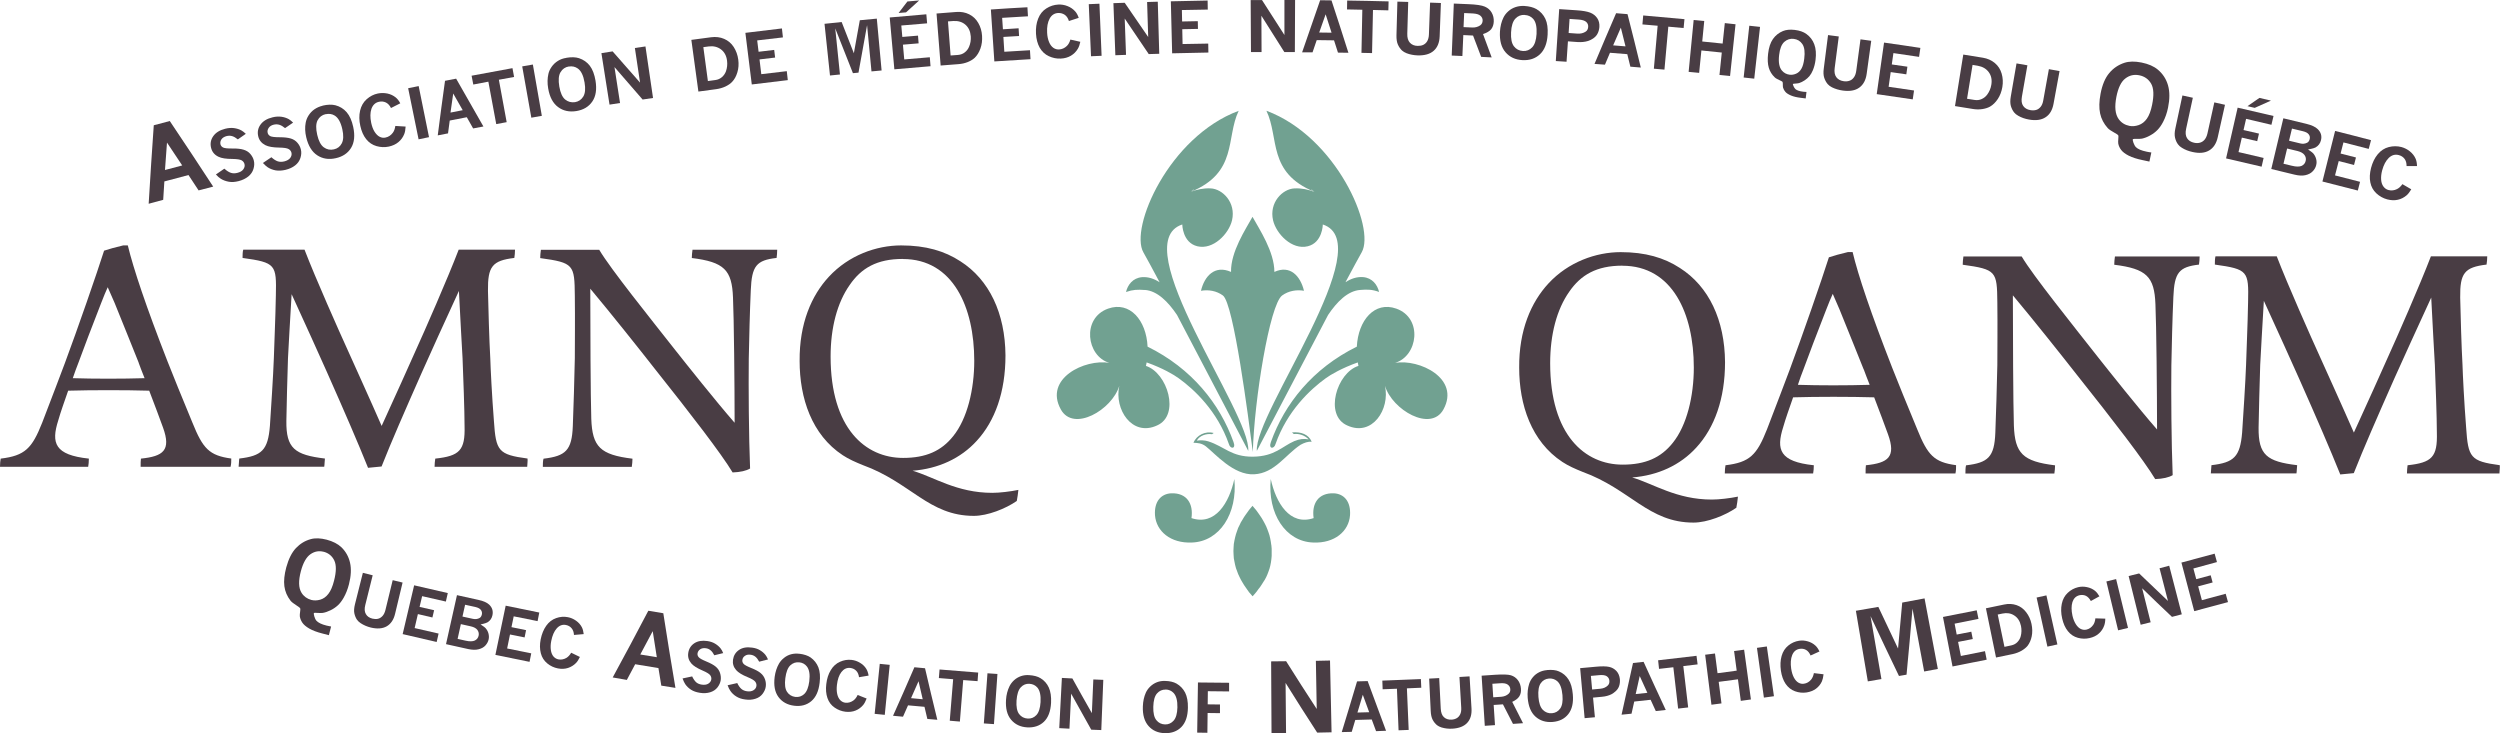 <?xml version="1.0" encoding="UTF-8"?>
<svg id="Layer_1" data-name="Layer 1" xmlns="http://www.w3.org/2000/svg" viewBox="0 0 323.53 94.88">
  <defs>
    <style>
      .cls-1 {
        fill: #71a191;
      }

      .cls-1, .cls-2 {
        stroke-width: 0px;
      }

      .cls-2 {
        fill: #493d44;
      }
    </style>
  </defs>
  <path class="cls-1" d="m148.3,47.35c.03-.15.06-.3.09-.45,2.08.74,3.53,1.6,4.13,2.04,2.05,1.47,5.02,4.26,6.51,8.52.18.68.96.68.6-.26-1.76-4.92-5.38-9.51-11.12-12.34-.16-3.42-2.3-5.92-5.11-4.92-3.45,1.23-2.8,6.15.16,7.02-3.18-.54-8.48,2.03-6.28,6.02,1.63,2.98,6.63.07,7.57-3.05-.68,3.04,1.65,6.62,4.88,5.13,3.04-1.32,1.35-6.84-1.45-7.71Zm32.24-.39c2.96-.88,3.62-5.79.16-7.02-2.81-1-4.94,1.51-5.11,4.92-5.74,2.83-9.36,7.42-11.12,12.34-.35.94.42.94.6.26,1.5-4.26,4.47-7.05,6.51-8.52.6-.44,2.06-1.3,4.13-2.04.03.15.05.3.09.45-2.8.87-4.48,6.39-1.45,7.71,3.23,1.49,5.56-2.09,4.88-5.13.94,3.12,5.94,6.03,7.57,3.05,2.19-4-3.11-6.56-6.28-6.02Zm-10.46-22.13c-.77-.3-1.6-.49-2.56-.45-1.56.07-3.3,1.84-2.77,4.13.41,1.75,2.44,3.87,4.49,3.36,1.92-.47,1.95-2.82,1.95-2.82,7.51,2.47-8.91,24.4-8.54,29.3,0,0,8.41-16.06,9.22-17.59,1.15-1.71,2.55-3.13,4.17-3.24.93-.08,1.55-.06,2.43.26-.22-.93-.88-1.82-2.07-1.92-.81-.06-1.57.2-2.28.66.98-1.83,1.74-3.24,2.1-3.87,1.81-3.16-3.29-14.95-12.33-18.32,1.69,3.53.1,7.98,6.2,10.49Zm-.04-.05c-.59-.36-.3-.34,0,0h0Zm-2.51,32.29c-1.64.71-2.55,1.99-5.37,2.03-2.82.03-3.71-1.32-5.78-1.98-.49-.16-1.03-.16-1.5-.1.35-.65,1.24-.94,1.97-.83l.22-.16c-1.06-.28-2.22.27-2.62,1.27.54.02,1.07.05,1.61.47,1.22.96,3.58,3.75,6.24,3.61,2.66-.14,4.03-2.52,6.01-3.82.49-.27.95-.43,1.44-.4-.41-.95-1.38-1.31-2.55-1.2l.23.21c.7-.08,1.41.16,1.93.69-.63-.12-1.22-.04-1.81.21Zm-12.1-19.44c.95-.17,2,0,2.83.61,1.4,1.04,3.29,15.81,3.87,20.25.18-6.72,2.18-19.05,3.79-20.25.84-.61,1.89-.78,2.83-.61-.45-1.89-1.78-3.39-3.83-2.44,0-2.61-1.94-5.52-2.83-7.13-.89,1.61-2.83,4.52-2.78,7.13-2.11-.94-3.44.55-3.89,2.44Zm-7.28-.11c1.61.11,3.02,1.53,4.17,3.24.81,1.53,9.22,17.59,9.22,17.59.38-4.89-16.05-26.82-8.54-29.3,0,0,.02,2.35,1.95,2.82,2.05.5,4.08-1.61,4.49-3.36.53-2.29-1.21-4.06-2.77-4.13-.96-.04-1.79.15-2.56.45,6.1-2.51,4.51-6.97,6.19-10.49-9.04,3.37-14.14,15.16-12.33,18.32.36.63,1.12,2.03,2.1,3.87-.71-.46-1.47-.72-2.28-.66-1.19.1-1.85.99-2.07,1.92.88-.31,1.5-.33,2.43-.26Zm6-12.74c.3-.34.59-.36,0,0h0Zm10.37,45.76l-.06-.43-.08-.43-.1-.42-.13-.39-.14-.38-.15-.37-.18-.36-.2-.37-.2-.34-.22-.33-.23-.33-.23-.32-.25-.3-.26-.31-.22.26-.23.28-.22.31-.21.29-.22.32-.2.34-.21.34-.17.36-.18.36-.14.4-.14.4-.11.42-.09.41-.08.45-.03.45-.02.47.02.47.03.46.08.42.09.44.11.42.29.78.18.38.17.34.21.36.2.33.22.32.21.3.22.31.23.26.22.26.26-.29.25-.3.23-.32.23-.29.22-.33.2-.32.2-.31.18-.34.15-.34.14-.37.13-.37.1-.38.08-.4.06-.43.04-.43v-.47s0-.46,0-.46l-.04-.46Zm8.11-6.7c-2.04-.08-2.9,1.35-2.63,3.21-3.09,1.04-4.89-2-5.55-5.06-.43,4.48,1.91,8.1,5.5,8.22,2.75.12,4.61-1.45,4.76-3.53.12-1.79-.78-2.77-2.09-2.84Zm-12.89-1.85c-.66,3.06-2.46,6.09-5.55,5.06.27-1.85-.59-3.29-2.63-3.21-1.3.07-2.21,1.05-2.09,2.84.16,2.07,2.02,3.65,4.77,3.53,3.59-.12,5.93-3.74,5.5-8.22Z"/>
  <g>
    <path class="cls-2" d="m40.63,79.33c-.08.07.09.75.32,1s.66.47,1.32.63c.19.05.38.09.58.12-.12.45-.17.67-.29,1.12-.34-.09-.51-.13-.85-.22-.7-.18-1.26-.39-1.69-.64-.43-.25-.73-.51-.9-.77s-.28-.53-.32-.81c-.04-.28.12-.89.05-1.03-.1-.21-.94-.6-1.25-.99-.44-.57-.71-1.19-.8-1.88-.09-.69,0-1.51.25-2.45.3-1.08.71-1.91,1.25-2.48.54-.57,1.18-.96,1.92-1.16.58-.16,1.27-.13,2.05.07.82.22,1.46.55,1.92.99.56.55.93,1.21,1.11,2,.18.79.13,1.72-.14,2.78-.17.66-.4,1.24-.69,1.75-.22.38-.46.71-.73.96-.27.25-.58.47-.95.65-.37.18-.71.3-1.03.35-.32.05-1.05-.05-1.12,0Zm1.26-7.92c-.61-.16-1.18-.06-1.71.31-.53.37-.95,1.1-1.24,2.19-.33,1.24-.31,2.17.08,2.8.29.47.72.78,1.27.93.36.09.74.08,1.14-.03.41-.12.76-.36,1.06-.75.3-.38.55-.95.74-1.71.3-1.16.31-2.03.03-2.62-.28-.58-.74-.96-1.38-1.13Z"/>
    <path class="cls-2" d="m46.96,74.13c.51.13.76.19,1.27.32-.38,1.54-.57,2.31-.96,3.85-.12.48-.1.87.08,1.17.17.3.45.49.85.59.25.06.49.07.71.02.22-.05.41-.17.59-.36.17-.19.3-.45.38-.78.37-1.54.56-2.32.94-3.86.51.12.77.19,1.28.31-.39,1.62-.58,2.43-.97,4.04-.18.77-.55,1.31-1.08,1.62-.54.31-1.23.36-2.07.16-.48-.12-.92-.31-1.3-.56-.2-.13-.36-.28-.48-.45-.16-.23-.27-.51-.34-.82-.07-.32-.04-.71.08-1.19.41-1.62.61-2.44,1.02-4.06Z"/>
    <path class="cls-2" d="m53.61,75.75c1.73.41,2.6.61,4.34,1-.1.44-.15.66-.25,1.1-1.23-.28-1.84-.42-3.07-.7-.13.56-.2.84-.33,1.39.75.18,1.13.26,1.88.43-.09.38-.13.57-.22.94-.75-.17-1.13-.26-1.88-.44-.17.72-.25,1.08-.42,1.81,1.24.29,1.86.43,3.1.71-.1.44-.15.66-.25,1.09-1.76-.4-2.64-.6-4.4-1.02.6-2.53.9-3.8,1.49-6.33Z"/>
    <path class="cls-2" d="m59.14,77.02c1.1.25,1.66.37,2.76.61.66.14,1.12.35,1.4.61.4.38.54.83.43,1.37-.08.4-.29.71-.63.92-.22.14-.91.28-.91.28,0,.01.5.31.63.46.19.21.32.44.39.7.07.26.08.52.03.76-.06.29-.2.55-.41.79-.21.24-.5.4-.88.5-.37.1-.82.09-1.34-.02-1.16-.25-1.74-.38-2.89-.64.57-2.54.85-3.81,1.42-6.35Zm1.05,1.24c-.13.61-.2.92-.34,1.53.55.12.82.18,1.37.3.29.06.57.03.82-.1.16-.08.27-.24.32-.47.05-.22,0-.42-.13-.59-.13-.17-.37-.3-.72-.38-.53-.12-.8-.17-1.33-.29Zm-.55,2.51c-.17.76-.25,1.15-.42,1.91.41.09.62.14,1.03.23.53.12.93.11,1.2-.02.26-.13.43-.34.49-.63.06-.27,0-.51-.16-.74-.17-.22-.45-.37-.84-.46-.52-.11-.78-.17-1.3-.29Z"/>
    <path class="cls-2" d="m65.43,78.38c1.74.36,2.61.54,4.36.89-.09.44-.13.67-.22,1.11-1.24-.25-1.86-.37-3.09-.62-.12.56-.17.84-.29,1.4.76.16,1.13.23,1.89.39-.08.38-.11.57-.19.94-.76-.15-1.14-.23-1.89-.38-.15.73-.22,1.09-.37,1.81,1.25.26,1.87.38,3.12.63-.09.44-.13.66-.22,1.1-1.77-.35-2.65-.53-4.42-.9.53-2.55.8-3.82,1.33-6.36Z"/>
    <path class="cls-2" d="m75.05,85.01c-.16.34-.33.61-.51.79-.29.3-.64.51-1.03.64-.4.13-.83.15-1.31.06-.51-.1-.97-.31-1.38-.65-.41-.34-.69-.77-.83-1.31-.14-.54-.15-1.14-.02-1.8.14-.69.38-1.28.72-1.76s.77-.81,1.28-.99c.51-.18,1.02-.22,1.52-.12.37.07.72.22,1.05.45.33.23.58.51.76.85.12.24.2.53.24.89-.5.04-.75.07-1.26.11-.02-.36-.12-.65-.31-.87-.18-.22-.43-.36-.73-.42-.45-.09-.85.06-1.19.44-.34.38-.57.92-.71,1.62-.09.44-.1.84-.05,1.19s.17.63.34.83c.18.2.39.32.63.37.36.07.71,0,1.04-.19.23-.14.44-.36.62-.67.45.22.68.33,1.13.55Z"/>
    <path class="cls-2" d="m83.91,79.04c.77.13,1.16.19,1.93.32.6,3.86.92,5.8,1.57,9.66-.73-.12-1.1-.17-1.83-.29-.15-.91-.22-1.36-.37-2.27-1.21-.2-1.81-.3-3.01-.5-.43.81-.65,1.22-1.08,2.03-.73-.13-1.1-.19-1.83-.32,1.87-3.44,2.79-5.17,4.61-8.63Zm.56,2.64c-.64,1.21-.96,1.81-1.61,3.02.85.14,1.28.21,2.14.35-.21-1.35-.32-2.02-.53-3.37Z"/>
    <path class="cls-2" d="m89.56,87.51c.17.36.35.62.54.79.19.16.43.26.72.3.35.05.63.01.85-.13.22-.14.34-.32.38-.54.03-.2-.02-.39-.15-.56-.13-.17-.46-.37-.97-.59-.7-.3-1.2-.61-1.47-.93-.34-.4-.47-.86-.39-1.36.08-.54.35-.96.79-1.25.45-.29,1.01-.38,1.69-.28.39.06.72.17,1.01.35.28.17.52.38.7.61.12.15.23.35.33.6-.46.11-.69.17-1.15.28-.15-.28-.3-.5-.48-.64-.17-.15-.38-.24-.61-.27-.29-.04-.53,0-.73.13-.2.13-.31.31-.35.53-.03.18.02.35.15.5.12.15.45.33,1,.56.54.22.95.45,1.21.67.26.22.45.49.55.81s.13.62.09.93c-.05.32-.19.64-.42.94-.24.3-.55.51-.95.63-.4.12-.84.15-1.32.07-.45-.07-.84-.2-1.15-.4-.31-.2-.56-.44-.75-.72-.12-.18-.24-.43-.35-.74.49-.1.74-.16,1.23-.26Z"/>
    <path class="cls-2" d="m95.4,88.38c.17.36.36.62.55.78.19.16.43.26.72.3.35.05.63,0,.85-.14.22-.14.34-.32.37-.55.03-.2-.03-.39-.16-.56-.13-.17-.46-.37-.98-.58-.71-.29-1.2-.59-1.48-.91-.35-.4-.48-.85-.41-1.35.08-.54.34-.96.78-1.26.44-.3,1-.4,1.69-.3.39.05.73.16,1.01.33.29.17.52.37.71.6.12.15.23.35.34.6-.46.12-.69.17-1.14.29-.15-.28-.31-.49-.49-.64-.18-.14-.38-.23-.62-.26-.29-.04-.53,0-.73.14-.2.13-.31.31-.34.54-.03.18.03.34.15.49.12.15.46.33,1,.55.55.22.95.43,1.22.66.27.22.45.49.56.8.11.31.14.62.1.93-.04.33-.18.64-.41.95-.23.3-.54.52-.94.64-.39.13-.84.16-1.32.09-.46-.06-.84-.19-1.15-.39-.31-.19-.57-.44-.76-.72-.13-.18-.25-.43-.36-.73.49-.11.74-.17,1.23-.28Z"/>
    <path class="cls-2" d="m103.45,84.6c.62.08,1.1.24,1.46.49.46.33.79.75,1,1.28.2.53.26,1.19.16,2-.13,1.09-.49,1.88-1.09,2.38-.6.5-1.34.69-2.21.58-.88-.11-1.56-.49-2.03-1.13-.47-.64-.63-1.5-.49-2.6.09-.66.28-1.23.56-1.72.16-.27.37-.52.65-.74.27-.22.58-.38.92-.47.34-.09.7-.11,1.07-.06Zm0,1.12c-.44-.06-.83.07-1.17.38-.33.31-.55.87-.65,1.67-.1.79-.03,1.38.22,1.76.25.38.61.6,1.07.66.44.05.83-.07,1.16-.38.33-.31.55-.86.65-1.64.11-.88,0-1.52-.31-1.92-.24-.31-.56-.49-.98-.54Z"/>
    <path class="cls-2" d="m112.15,90.4c-.13.35-.28.63-.44.83-.27.32-.59.56-.98.72s-.82.21-1.3.16c-.51-.06-.99-.24-1.42-.54-.44-.3-.75-.71-.93-1.24-.18-.52-.23-1.12-.15-1.79.08-.7.27-1.31.58-1.81.3-.51.7-.87,1.2-1.09.49-.22.99-.3,1.5-.24.37.04.73.16,1.08.37.34.2.62.46.82.79.14.23.24.52.3.87-.5.08-.75.12-1.24.21-.05-.36-.17-.64-.37-.84-.2-.2-.45-.32-.76-.36-.46-.05-.84.13-1.15.53s-.5.96-.58,1.67c-.05.44-.04.84.04,1.19.08.35.22.61.41.8.19.18.41.29.65.31.37.04.7-.06,1.02-.28.22-.16.41-.39.56-.72.47.19.7.28,1.17.46Z"/>
    <path class="cls-2" d="m113.85,85.91c.52.05.77.08,1.29.13-.26,2.59-.39,3.88-.64,6.47-.52-.05-.79-.08-1.31-.13.27-2.59.4-3.88.66-6.47Z"/>
    <path class="cls-2" d="m118.34,86.35c.55.05.82.08,1.37.13.62,2.67.94,4,1.59,6.67-.52-.04-.78-.07-1.29-.11-.15-.63-.22-.94-.37-1.57-.85-.08-1.28-.11-2.13-.19-.26.59-.39.88-.65,1.47-.52-.05-.77-.07-1.29-.12,1.12-2.5,1.67-3.76,2.76-6.27Zm.53,1.81c-.39.88-.58,1.32-.97,2.19.6.06.91.09,1.51.14-.22-.93-.33-1.4-.54-2.33Z"/>
    <path class="cls-2" d="m121.6,86.64c2,.17,3,.25,4.99.4-.03.45-.05.67-.08,1.11-.74-.06-1.12-.09-1.86-.14-.17,2.15-.26,3.22-.43,5.37-.52-.04-.78-.06-1.31-.11.18-2.15.26-3.22.44-5.37-.74-.06-1.11-.09-1.85-.15.04-.45.06-.67.09-1.11Z"/>
    <path class="cls-2" d="m127.79,87.13c.52.04.78.06,1.29.09-.18,2.59-.27,3.89-.45,6.49-.52-.04-.79-.06-1.31-.09.19-2.59.28-3.89.47-6.48Z"/>
    <path class="cls-2" d="m133.18,87.37c.62.04,1.11.17,1.48.4.48.29.84.7,1.07,1.21.23.51.33,1.17.29,1.98-.06,1.1-.37,1.91-.93,2.45-.56.53-1.29.77-2.16.72-.89-.05-1.58-.39-2.09-1-.51-.61-.72-1.46-.65-2.56.04-.66.2-1.25.45-1.76.14-.28.33-.54.59-.78.26-.24.56-.41.89-.53.33-.11.69-.16,1.07-.13Zm.06,1.12c-.45-.03-.83.12-1.14.46-.31.33-.49.9-.55,1.71-.05.79.06,1.38.33,1.74.28.37.65.56,1.11.59.44.03.82-.12,1.13-.45.31-.33.49-.89.54-1.68.05-.88-.09-1.51-.42-1.89-.26-.29-.59-.45-1.01-.48Z"/>
    <path class="cls-2" d="m137.41,87.73c.55.03.82.04,1.37.07,1,1.8,1.5,2.7,2.52,4.49.08-1.75.11-2.62.19-4.36.51.02.77.03,1.29.05-.11,2.6-.16,3.9-.26,6.5-.52-.02-.78-.03-1.3-.05-1.05-1.86-1.57-2.79-2.6-4.66-.09,1.81-.13,2.72-.22,4.53-.53-.03-.79-.04-1.32-.07.14-2.6.2-3.9.34-6.5Z"/>
    <path class="cls-2" d="m150.75,88.12c.62.01,1.12.13,1.5.34.49.28.86.67,1.12,1.17.25.5.38,1.16.36,1.97-.02,1.1-.3,1.92-.84,2.48-.54.55-1.26.82-2.13.8-.89-.02-1.6-.33-2.12-.92-.53-.59-.78-1.43-.74-2.54.02-.66.15-1.25.38-1.77.13-.29.32-.56.57-.8s.54-.43.87-.56c.33-.13.68-.18,1.06-.17Zm.1,1.12c-.45-.01-.82.16-1.12.5-.3.34-.46.92-.48,1.73-.02.8.11,1.37.4,1.73.29.36.67.54,1.13.55.44.01.81-.16,1.11-.5.3-.34.46-.91.48-1.7.02-.88-.15-1.51-.5-1.88-.27-.28-.61-.43-1.02-.44Z"/>
    <path class="cls-2" d="m155.01,88.32c1.62.02,2.43.03,4.05.04,0,.45,0,.67,0,1.12-1.1,0-1.65-.01-2.75-.03,0,.68-.01,1.02-.02,1.7.64,0,.96,0,1.59.02,0,.45,0,.67,0,1.12-.64,0-.96,0-1.6-.02-.01,1.02-.02,1.54-.03,2.56-.53,0-.79,0-1.32-.02.04-2.6.06-3.9.1-6.5Z"/>
    <path class="cls-2" d="m164.49,85.59c.78,0,1.17,0,1.95-.02,1.56,2.48,2.35,3.71,3.96,6.18-.04-2.49-.07-3.74-.11-6.23.73-.01,1.1-.02,1.83-.04.08,3.71.12,5.57.2,9.29-.75.02-1.12.02-1.86.04-1.66-2.56-2.48-3.85-4.09-6.43.02,2.59.04,3.89.06,6.48-.75,0-1.13.01-1.88.02-.02-3.72-.03-5.57-.05-9.29Z"/>
    <path class="cls-2" d="m175.61,88.18c.55-.02.83-.02,1.38-.04.94,2.57,1.42,3.86,2.38,6.43-.52.02-.78.03-1.29.05-.22-.6-.33-.91-.56-1.51-.85.03-1.28.04-2.13.06-.18.62-.28.92-.46,1.54-.52.01-.78.02-1.29.03.8-2.62,1.2-3.93,1.98-6.56Zm.75,1.74c-.28.92-.42,1.37-.69,2.29.61-.02.91-.03,1.52-.04-.33-.9-.5-1.35-.82-2.24Z"/>
    <path class="cls-2" d="m178.88,88.08c2-.07,3-.11,5-.2.02.45.03.67.05,1.12-.75.03-1.12.05-1.86.08.09,2.15.14,3.23.23,5.38-.52.02-.79.03-1.31.05-.08-2.15-.13-3.23-.21-5.38-.74.03-1.11.04-1.85.07-.02-.45-.03-.67-.04-1.12Z"/>
    <path class="cls-2" d="m184.95,87.82c.52-.03.78-.04,1.3-.07.08,1.58.12,2.38.2,3.97.03.5.16.86.41,1.09.25.23.57.34.98.32.26-.01.49-.08.68-.19.19-.11.34-.28.45-.51.11-.23.15-.52.13-.86-.09-1.58-.14-2.38-.23-3.96.52-.03.78-.04,1.31-.08.1,1.66.15,2.49.25,4.15.05.79-.14,1.42-.56,1.87-.42.45-1.06.7-1.92.75-.5.03-.96-.03-1.4-.16-.23-.07-.42-.17-.58-.29-.22-.18-.41-.41-.56-.69-.15-.28-.24-.67-.26-1.16-.08-1.67-.12-2.51-.2-4.19Z"/>
    <path class="cls-2" d="m191.75,87.44c.71-.05,1.07-.07,1.78-.12.96-.06,1.62-.04,2,.07.38.12.68.33.91.64.23.31.36.68.39,1.1.03.39-.04.71-.21.98s-.47.51-.92.72c.56,1.1.84,1.66,1.4,2.76-.52.04-.78.06-1.3.09-.52-1.01-.78-1.52-1.3-2.53-.48.03-.72.05-1.2.08.07,1.04.1,1.57.17,2.61-.53.04-.79.05-1.32.09-.16-2.6-.25-3.9-.41-6.49Zm1.38,1.05c.05.7.07,1.05.11,1.75.42-.03.63-.04,1.04-.07.38-.03.7-.16.95-.39.17-.15.24-.36.22-.61-.02-.24-.13-.43-.34-.58-.21-.15-.53-.2-.96-.17-.42.03-.62.04-1.04.07Z"/>
    <path class="cls-2" d="m200.23,86.71c.62-.05,1.13,0,1.52.18.52.22.93.57,1.23,1.04.31.47.49,1.11.56,1.92.1,1.09-.1,1.95-.58,2.56-.48.61-1.16.95-2.04,1.02-.88.07-1.62-.16-2.21-.69-.59-.53-.92-1.34-1.01-2.44-.05-.66.02-1.26.19-1.8.1-.3.25-.59.48-.86.22-.27.49-.48.81-.64.31-.16.66-.25,1.03-.28Zm.22,1.1c-.45.04-.8.24-1.06.61-.26.37-.36.96-.3,1.77.06.79.25,1.35.58,1.68.32.32.72.47,1.18.43.44-.04.8-.24,1.06-.61.26-.37.36-.95.29-1.74-.08-.88-.3-1.48-.69-1.81-.3-.25-.65-.36-1.07-.33Z"/>
    <path class="cls-2" d="m204.47,86.47c.83-.08,1.25-.12,2.08-.19.74-.07,1.3-.06,1.68.02.38.08.69.26.95.53.25.27.4.62.45,1.04.03.33,0,.64-.1.93-.08.22-.21.43-.4.61-.19.18-.39.33-.58.43-.34.17-.75.29-1.23.33-.46.04-.7.07-1.16.11.09,1.02.14,1.52.24,2.54-.53.05-.8.07-1.33.12-.23-2.59-.35-3.88-.58-6.47Zm1.41,1c.07.7.1,1.05.16,1.76.43-.04.64-.06,1.07-.1.4-.04.72-.18.96-.42.16-.16.23-.37.2-.63-.02-.25-.14-.43-.34-.57-.2-.13-.52-.18-.96-.14-.44.04-.66.06-1.09.1Z"/>
    <path class="cls-2" d="m211.33,85.8c.55-.06.82-.09,1.37-.15,1.13,2.49,1.71,3.74,2.87,6.23-.52.06-.77.09-1.29.14-.27-.58-.4-.88-.67-1.46-.85.09-1.27.14-2.12.23-.14.63-.21.94-.35,1.57-.52.05-.77.08-1.29.13.6-2.67.9-4.01,1.48-6.69Zm.87,1.68c-.21.93-.31,1.4-.52,2.34.6-.06.9-.1,1.51-.16-.4-.87-.59-1.3-.99-2.17Z"/>
    <path class="cls-2" d="m214.57,85.45c1.99-.22,2.99-.34,4.98-.58.05.44.08.67.14,1.11-.74.09-1.11.14-1.85.22.25,2.14.38,3.21.63,5.35-.52.06-.78.09-1.3.15-.25-2.14-.37-3.21-.62-5.35-.74.09-1.11.13-1.85.21-.05-.44-.08-.67-.12-1.11Z"/>
    <path class="cls-2" d="m220.66,84.73c.51-.06.77-.1,1.28-.16.13,1.02.2,1.53.33,2.55.99-.13,1.49-.19,2.48-.33-.14-1.02-.2-1.53-.34-2.54.52-.07.78-.1,1.3-.17.35,2.58.53,3.87.88,6.44-.53.07-.79.11-1.31.18-.15-1.12-.22-1.67-.37-2.79-1,.13-1.49.2-2.49.33.14,1.12.21,1.67.36,2.79-.52.07-.78.1-1.3.17-.32-2.58-.49-3.87-.81-6.45Z"/>
    <path class="cls-2" d="m227.37,83.84c.51-.07.77-.11,1.28-.18.37,2.57.55,3.86.92,6.44-.52.07-.78.11-1.3.18-.36-2.58-.54-3.86-.9-6.44Z"/>
    <path class="cls-2" d="m235.99,87.25c-.04.38-.11.68-.21.92-.17.38-.43.7-.76.95-.33.25-.74.41-1.21.49-.51.08-1.02.03-1.51-.15-.5-.18-.9-.5-1.22-.96-.31-.46-.51-1.03-.61-1.7-.1-.7-.07-1.33.09-1.9.16-.57.45-1.02.87-1.36.42-.34.88-.54,1.39-.62.37-.06.75-.03,1.13.08.38.11.71.29.99.55.2.18.37.44.52.76-.46.21-.69.31-1.15.52-.14-.33-.33-.57-.58-.72-.25-.14-.52-.19-.83-.14-.46.07-.78.34-.97.81-.19.47-.23,1.06-.13,1.76.07.44.18.82.35,1.14.17.32.37.54.6.67.23.13.47.17.71.13.36-.05.67-.23.92-.53.17-.21.29-.49.36-.84.5.06.75.09,1.25.15Z"/>
    <path class="cls-2" d="m240.18,79.04c1.16-.2,1.74-.3,2.9-.5,1.01,2.16,1.53,3.24,2.55,5.39.22-2.38.33-3.57.54-5.95,1.16-.21,1.74-.32,2.89-.54.69,3.65,1.03,5.48,1.72,9.13-.71.13-1.06.2-1.77.33-.6-3.25-.9-4.88-1.51-8.13-.29,3.42-.45,5.13-.77,8.54-.39.07-.59.11-.98.17-1.49-3.09-2.22-4.65-3.68-7.75.56,3.26.84,4.89,1.41,8.15-.7.12-1.05.18-1.76.3-.62-3.66-.93-5.5-1.55-9.16Z"/>
    <path class="cls-2" d="m251.45,79.84c1.75-.34,2.62-.51,4.36-.86.09.44.14.66.23,1.11-1.24.25-1.85.37-3.09.62.11.56.16.84.27,1.41.76-.15,1.13-.22,1.89-.37.08.38.12.57.19.95-.76.15-1.14.22-1.9.37.14.73.21,1.09.36,1.82,1.25-.24,1.87-.37,3.12-.62.09.44.13.66.22,1.1-1.77.36-2.65.53-4.42.88-.49-2.55-.74-3.83-1.23-6.38Z"/>
    <path class="cls-2" d="m257.01,78.72c.95-.19,1.42-.29,2.36-.49.56-.12,1.09-.09,1.59.08.5.17.92.48,1.25.92.34.44.57.94.69,1.51.12.57.13,1.1.03,1.6-.1.5-.29.91-.54,1.24-.19.23-.45.44-.79.64-.34.19-.71.33-1.11.42-.87.18-1.31.27-2.18.45-.52-2.55-.79-3.82-1.31-6.37Zm1.52.81c.35,1.67.52,2.51.87,4.18.36-.07.54-.11.89-.19.32-.07.58-.21.79-.43.21-.22.36-.48.43-.77.11-.42.12-.86.03-1.31-.13-.62-.42-1.07-.87-1.36-.44-.29-.95-.37-1.52-.25-.25.05-.38.08-.63.13Z"/>
    <path class="cls-2" d="m263.56,77.33c.51-.11.76-.17,1.27-.28.57,2.54.85,3.81,1.42,6.35-.52.12-.77.17-1.29.28-.56-2.54-.84-3.81-1.4-6.35Z"/>
    <path class="cls-2" d="m272.45,80.05c0,.38-.06.69-.15.93-.14.39-.37.73-.69,1.01-.31.28-.7.47-1.18.58-.5.12-1.02.11-1.53-.03-.51-.14-.94-.42-1.29-.86-.35-.43-.59-.98-.74-1.64-.16-.69-.17-1.32-.05-1.9.12-.58.38-1.06.77-1.42.39-.37.84-.61,1.34-.73.37-.09.75-.09,1.14-.01.39.08.74.23,1.04.47.21.17.4.41.58.72-.44.25-.67.37-1.11.61-.17-.32-.38-.54-.63-.67-.26-.12-.54-.15-.84-.08-.45.11-.75.4-.91.88-.15.49-.15,1.07,0,1.76.1.44.25.81.44,1.11.19.3.41.51.65.62.24.11.48.13.72.08.36-.08.65-.29.87-.6.16-.22.25-.51.29-.86.5.02.76.03,1.26.04Z"/>
    <path class="cls-2" d="m272.58,75.25c.51-.12.76-.18,1.27-.31.62,2.53.92,3.79,1.54,6.32-.51.12-.77.19-1.28.31-.61-2.53-.91-3.79-1.52-6.32Z"/>
    <path class="cls-2" d="m275.49,74.54c.54-.13.81-.2,1.34-.33,1.48,1.43,2.23,2.14,3.73,3.56-.43-1.69-.65-2.54-1.09-4.23.5-.13.75-.2,1.25-.33.65,2.52.98,3.78,1.63,6.29-.51.13-.76.2-1.27.33-1.55-1.47-2.33-2.21-3.86-3.7.44,1.76.66,2.64,1.1,4.4-.51.13-.77.19-1.29.32-.62-2.52-.94-3.79-1.56-6.31Z"/>
    <path class="cls-2" d="m282.28,72.81c1.73-.46,2.59-.69,4.32-1.16.12.44.18.65.3,1.09-1.22.33-1.83.5-3.05.83.15.55.22.83.37,1.38.75-.2,1.12-.3,1.87-.5.1.37.15.56.25.93-.75.2-1.12.3-1.87.5.19.72.29,1.08.48,1.79,1.23-.33,1.85-.49,3.08-.83.12.43.18.65.3,1.08-1.75.48-2.62.71-4.37,1.17-.66-2.51-1-3.77-1.66-6.29Z"/>
  </g>
  <g>
    <path class="cls-2" d="m19.9,16.21c.83-.22,1.24-.33,2.07-.55,2.27,3.39,3.4,5.09,5.62,8.49-.75.19-1.13.29-1.89.49-.52-.8-.79-1.2-1.31-1.99-1.25.33-1.88.49-3.12.83-.06.95-.09,1.43-.15,2.38-.75.2-1.13.31-1.88.51.24-4.06.38-6.09.66-10.16Zm1.71,2.24c-.11,1.42-.16,2.13-.26,3.55.89-.24,1.34-.36,2.23-.59-.79-1.18-1.18-1.78-1.97-2.96Z"/>
    <path class="cls-2" d="m29.05,21.84c.31.28.59.45.84.53.25.08.53.08.83,0,.36-.09.61-.24.77-.46.16-.22.21-.45.15-.68-.05-.2-.17-.36-.37-.48-.2-.11-.6-.17-1.19-.18-.81,0-1.42-.09-1.82-.29-.5-.24-.81-.62-.94-1.13-.14-.55-.05-1.06.27-1.52.32-.46.84-.79,1.56-.97.41-.1.79-.13,1.15-.08.35.05.67.15.94.3.18.1.37.25.57.44-.41.29-.62.43-1.03.72-.26-.21-.5-.35-.73-.42-.23-.07-.47-.07-.72-.01-.3.08-.53.22-.67.42-.14.21-.18.42-.13.65.05.18.16.32.34.41.18.09.58.14,1.21.13s1.11.05,1.46.16c.35.11.64.29.86.55.22.26.38.55.45.86.08.33.07.69-.05,1.07-.11.38-.34.71-.67.98-.34.27-.75.47-1.25.6-.47.12-.89.15-1.27.08s-.72-.19-1.03-.38c-.2-.12-.41-.31-.64-.56.44-.3.65-.45,1.09-.75Z"/>
    <path class="cls-2" d="m35.11,20.34c.31.28.59.46.84.54.25.08.53.08.83.01.36-.09.62-.24.78-.45.16-.22.21-.44.16-.67-.05-.2-.17-.37-.37-.48-.2-.12-.6-.18-1.19-.19-.81-.01-1.42-.11-1.81-.31-.49-.25-.81-.63-.93-1.14-.13-.55-.04-1.06.29-1.52.33-.46.85-.78,1.57-.95.41-.1.79-.12,1.15-.07.35.05.67.16.94.31.18.1.36.25.56.45-.42.28-.62.43-1.04.71-.25-.21-.5-.36-.73-.43-.23-.07-.47-.08-.72-.02-.3.07-.53.21-.67.42-.14.21-.19.42-.13.65.04.18.16.32.34.42.18.09.58.14,1.21.14.62,0,1.11.06,1.46.17.35.11.63.3.85.56.22.26.37.55.44.87.08.33.06.69-.06,1.07-.12.38-.34.7-.68.97-.34.27-.76.46-1.25.58-.47.11-.89.13-1.27.07-.38-.07-.72-.2-1.02-.39-.19-.13-.41-.32-.64-.57.44-.3.66-.44,1.1-.74Z"/>
    <path class="cls-2" d="m41.75,13.67c.65-.15,1.2-.16,1.65-.05.58.15,1.07.45,1.46.9.39.45.67,1.08.85,1.9.24,1.11.15,2.02-.27,2.71-.42.69-1.08,1.14-1.98,1.34-.91.21-1.71.08-2.4-.37-.69-.45-1.17-1.23-1.43-2.34-.16-.67-.18-1.3-.07-1.88.06-.32.18-.64.38-.95.2-.31.45-.58.76-.79.31-.21.67-.37,1.06-.46Zm.39,1.1c-.47.11-.81.37-1.04.8-.22.42-.24,1.05-.05,1.87.18.8.47,1.35.86,1.63.39.28.82.37,1.3.26.46-.1.8-.36,1.02-.78.22-.42.25-1.03.07-1.83-.2-.89-.53-1.48-.98-1.76-.35-.22-.74-.27-1.18-.18Z"/>
    <path class="cls-2" d="m52.49,16.4c-.02.39-.08.71-.18.96-.16.4-.41.75-.75,1.03-.33.28-.75.47-1.24.58-.53.11-1.06.09-1.59-.06-.53-.15-.98-.45-1.34-.9-.36-.45-.61-1.02-.76-1.71-.16-.71-.17-1.37-.03-1.98.14-.6.42-1.1.85-1.48.43-.38.91-.63,1.45-.74.4-.08.8-.08,1.22,0,.42.09.78.26,1.09.51.22.18.42.43.59.76-.48.24-.72.37-1.2.61-.17-.34-.38-.57-.65-.71-.27-.13-.57-.17-.89-.1-.48.1-.81.41-.99.91-.17.5-.18,1.11-.03,1.83.1.45.24.84.44,1.15s.42.53.67.65c.25.12.5.15.75.09.38-.08.69-.29.93-.61.17-.22.28-.52.33-.89.53.03.79.05,1.32.08Z"/>
    <path class="cls-2" d="m52.81,11.42c.55-.11.82-.17,1.37-.28.53,2.64.8,3.97,1.34,6.61-.54.11-.81.16-1.35.28-.54-2.64-.81-3.96-1.35-6.61Z"/>
    <path class="cls-2" d="m57.57,10.46c.58-.11.87-.17,1.46-.28,1.42,2.47,2.13,3.71,3.53,6.19-.53.1-.8.15-1.33.25-.33-.58-.49-.87-.82-1.45-.88.17-1.33.26-2.21.43-.09.66-.13.99-.22,1.66-.53.11-.8.16-1.33.26.36-2.82.55-4.24.94-7.06Zm1.08,1.65c-.14.99-.21,1.48-.35,2.46.63-.12.95-.19,1.58-.31-.49-.86-.74-1.3-1.23-2.16Z"/>
    <path class="cls-2" d="m61.02,9.8c2.12-.4,3.18-.6,5.3-.98.08.46.12.68.21,1.14-.79.14-1.18.21-1.97.36.4,2.2.6,3.3,1.01,5.49-.54.1-.81.15-1.35.25-.41-2.2-.61-3.29-1.02-5.49-.78.15-1.17.22-1.95.37-.09-.46-.13-.68-.22-1.14Z"/>
    <path class="cls-2" d="m67.59,8.59c.55-.1.82-.14,1.37-.24.46,2.66.7,3.98,1.16,6.64-.54.09-.81.14-1.36.24-.47-2.66-.71-3.98-1.18-6.64Z"/>
    <path class="cls-2" d="m73.29,7.48c.66-.11,1.21-.09,1.64.05.57.19,1.04.51,1.4.98.36.47.6,1.12.74,1.94.18,1.13.04,2.02-.42,2.69-.46.67-1.14,1.08-2.05,1.23-.92.15-1.71-.02-2.37-.51-.67-.49-1.1-1.3-1.29-2.42-.12-.68-.1-1.31.03-1.88.07-.32.22-.63.43-.93.21-.3.48-.55.8-.75.32-.2.68-.33,1.09-.39Zm.33,1.12c-.47.08-.83.32-1.08.74-.25.41-.3,1.03-.16,1.86.14.81.39,1.37.76,1.68.37.3.8.41,1.28.34.46-.08.81-.32,1.06-.72.25-.41.31-1.01.17-1.82-.15-.9-.44-1.51-.88-1.82-.34-.24-.72-.32-1.16-.25Z"/>
    <path class="cls-2" d="m77.82,6.88c.58-.09.88-.14,1.46-.23,1.43,1.61,2.14,2.42,3.55,4.04-.27-1.79-.4-2.68-.67-4.48.55-.08.82-.12,1.37-.2.39,2.67.59,4,.98,6.67-.54.08-.81.12-1.35.2-1.45-1.69-2.18-2.52-3.64-4.2.29,1.86.43,2.79.72,4.65-.55.09-.82.13-1.36.21-.42-2.66-.63-4-1.05-6.66Z"/>
    <path class="cls-2" d="m89.47,5.16c1.02-.14,1.53-.21,2.56-.34.61-.08,1.17-.01,1.68.21.51.22.93.57,1.24,1.05.31.48.51,1.03.59,1.63.08.6.04,1.15-.12,1.66-.15.51-.38.92-.68,1.23-.21.23-.5.42-.87.6-.37.17-.76.28-1.19.34-.92.12-1.38.18-2.3.31-.37-2.67-.55-4.01-.91-6.68Zm1.55.94c.24,1.75.35,2.63.59,4.39.38-.05.57-.08.95-.13.34-.04.62-.17.87-.38.24-.21.41-.46.52-.76.15-.43.2-.88.14-1.36-.08-.65-.35-1.14-.79-1.47-.44-.33-.98-.46-1.59-.38-.27.04-.4.05-.67.09Z"/>
    <path class="cls-2" d="m96.47,4.25c1.89-.23,2.83-.35,4.72-.57.05.47.08.7.13,1.16-1.33.15-2,.23-3.33.39.07.59.11.88.18,1.47.81-.1,1.21-.15,2.02-.24.05.4.07.6.12.99-.81.1-1.21.14-2.02.24.09.76.14,1.14.23,1.91,1.32-.16,1.98-.24,3.3-.39.05.46.08.69.13,1.16-1.87.22-2.8.33-4.66.56-.33-2.68-.5-4.01-.83-6.69Z"/>
    <path class="cls-2" d="m106.72,3.08c.88-.09,1.32-.14,2.2-.23.64,1.62.95,2.42,1.58,4.04.3-1.71.46-2.56.77-4.27.88-.09,1.32-.13,2.2-.21.25,2.69.37,4.03.62,6.71-.52.05-.78.08-1.31.12-.23-2.39-.34-3.59-.57-5.98-.45,2.45-.67,3.68-1.11,6.14-.29.03-.43.04-.72.07-.91-2.32-1.37-3.48-2.29-5.8.25,2.39.37,3.58.61,5.97-.52.05-.78.08-1.29.13-.28-2.68-.42-4.02-.71-6.71Z"/>
    <path class="cls-2" d="m115.15,2.26c1.89-.17,2.84-.25,4.73-.41.04.47.06.7.1,1.17-1.34.11-2,.17-3.34.28.05.59.08.89.13,1.48.81-.07,1.22-.11,2.03-.17.03.4.05.6.08,1-.81.07-1.22.1-2.03.17.07.77.1,1.15.17,1.91,1.32-.12,1.99-.17,3.31-.28.04.46.06.7.09,1.16-1.87.15-2.8.23-4.68.4-.24-2.69-.36-4.03-.6-6.72Zm2.29-2.07c.6-.05.91-.08,1.51-.13-.68.61-1.02.92-1.7,1.54-.38.03-.57.05-.96.08.46-.6.68-.9,1.14-1.49Z"/>
    <path class="cls-2" d="m121.19,1.75c1.03-.08,1.54-.12,2.56-.2.61-.05,1.17.05,1.67.3.5.25.89.62,1.18,1.12.29.5.45,1.05.49,1.66.04.6-.03,1.15-.21,1.65-.18.5-.43.9-.74,1.2-.23.21-.53.4-.9.55-.38.15-.78.24-1.2.27-.92.07-1.39.11-2.31.18-.21-2.69-.32-4.03-.53-6.72Zm1.49,1.02c.14,1.76.2,2.65.34,4.41.38-.03.57-.04.95-.07.34-.03.63-.13.88-.33.25-.19.44-.44.56-.73.18-.42.25-.87.22-1.34-.05-.65-.28-1.16-.7-1.52-.42-.36-.95-.51-1.57-.47-.27.02-.41.03-.68.05Z"/>
    <path class="cls-2" d="m128.22,1.23c1.9-.13,2.84-.19,4.74-.29.03.47.04.7.07,1.17-1.34.08-2.01.12-3.34.2.04.59.06.89.1,1.48.81-.05,1.22-.08,2.03-.13.02.4.04.6.06,1-.81.05-1.22.07-2.03.12.05.77.07,1.15.12,1.92,1.33-.08,1.99-.12,3.32-.2.03.46.04.7.07,1.16-1.87.11-2.81.17-4.68.29-.18-2.69-.27-4.04-.45-6.73Z"/>
    <path class="cls-2" d="m139.81,5.4c-.08.38-.19.69-.33.92-.22.37-.52.67-.89.89-.37.22-.81.35-1.31.37-.54.03-1.05-.08-1.55-.31s-.89-.6-1.18-1.1c-.28-.5-.44-1.1-.48-1.8-.04-.73.05-1.38.28-1.96.23-.58.58-1.02,1.06-1.32.48-.31,1-.47,1.54-.5.4-.02.8.04,1.2.2.39.15.72.38.99.68.19.21.34.49.46.84-.51.16-.77.25-1.27.41-.11-.36-.29-.63-.53-.8-.25-.17-.53-.25-.86-.24-.49.03-.86.27-1.11.74-.25.47-.36,1.07-.32,1.81.02.46.11.87.25,1.21.14.34.33.59.56.75s.47.22.73.21c.38-.02.72-.17,1.01-.45.2-.19.36-.47.46-.83.51.11.77.17,1.29.29Z"/>
    <path class="cls-2" d="m140.9.54c.55-.02.83-.04,1.38-.06.11,2.7.17,4.04.28,6.74-.55.02-.82.04-1.37.06-.12-2.69-.18-4.04-.29-6.74Z"/>
    <path class="cls-2" d="m144.08.41c.59-.02.88-.03,1.47-.05,1.23,1.77,1.83,2.65,3.04,4.43-.05-1.81-.08-2.72-.14-4.53.55-.02.83-.02,1.38-.04.08,2.7.11,4.04.19,6.74-.54.02-.82.02-1.36.04-1.24-1.84-1.86-2.76-3.11-4.6.07,1.88.1,2.82.17,4.7-.55.02-.83.03-1.38.05-.1-2.7-.15-4.04-.25-6.74Z"/>
    <path class="cls-2" d="m151.53.17c1.9-.05,2.85-.07,4.75-.1,0,.47,0,.7.02,1.17-1.34.02-2.01.04-3.35.06.01.59.02.89.03,1.48.81-.02,1.22-.03,2.03-.04,0,.4.01.6.02,1-.81.02-1.22.02-2.03.04.02.77.02,1.15.04,1.92,1.33-.03,1.99-.04,3.32-.06,0,.46.01.7.02,1.16-1.88.03-2.81.05-4.69.1-.07-2.7-.1-4.04-.17-6.74Z"/>
    <path class="cls-2" d="m161.85.01c.59,0,.88,0,1.47,0,1.17,1.81,1.75,2.71,2.9,4.52,0-1.81,0-2.72,0-4.53.55,0,.83,0,1.38,0-.01,2.7-.02,4.04-.03,6.74-.54,0-.82,0-1.36,0-1.18-1.88-1.77-2.82-2.97-4.7,0,1.88.01,2.82.02,4.7-.55,0-.82,0-1.37,0-.02-2.7-.03-4.04-.04-6.74Z"/>
    <path class="cls-2" d="m170.83.03c.59,0,.89,0,1.48.02.89,2.71,1.33,4.06,2.19,6.78-.54,0-.81-.01-1.35-.02-.2-.64-.31-.95-.51-1.59-.9-.01-1.35-.02-2.24-.03-.22.63-.33.95-.54,1.58-.54,0-.81,0-1.35,0,.92-2.69,1.39-4.04,2.33-6.73Zm.72,1.83c-.33.94-.5,1.41-.83,2.35.64,0,.96,0,1.6.02-.31-.95-.46-1.42-.76-2.36Z"/>
    <path class="cls-2" d="m174.33.07c2.15.03,3.22.06,5.37.11-.01.46-.02.69-.03,1.16-.8-.02-1.19-.03-1.99-.05-.05,2.23-.07,3.35-.12,5.58-.55-.01-.82-.02-1.37-.03.04-2.23.07-3.35.11-5.58-.79-.02-1.19-.02-1.98-.04,0-.46.01-.69.02-1.16Z"/>
    <path class="cls-2" d="m180.84.21c.56.02.84.03,1.4.04-.05,1.65-.07,2.47-.12,4.11-.02.51.1.91.34,1.17.24.26.57.4.99.41.27,0,.52-.03.73-.13.21-.1.39-.26.52-.48.13-.23.21-.52.22-.88.06-1.65.09-2.47.15-4.11.56.02.84.03,1.4.05-.06,1.72-.1,2.58-.16,4.31-.03.82-.29,1.45-.77,1.87-.48.43-1.17.62-2.07.6-.52-.02-1-.11-1.44-.28-.23-.09-.43-.21-.59-.35-.21-.2-.39-.45-.53-.76-.14-.3-.2-.71-.19-1.22.05-1.74.07-2.61.12-4.34Z"/>
    <path class="cls-2" d="m188.13.46c.76.03,1.15.05,1.91.08,1.03.04,1.73.15,2.12.32.38.17.68.42.88.77.2.35.29.74.27,1.18-.02.4-.14.73-.34.98-.21.25-.56.46-1.05.62.45,1.21.67,1.81,1.12,3.02-.54-.03-.82-.04-1.36-.07-.42-1.11-.63-1.66-1.05-2.76-.51-.02-.76-.03-1.26-.06-.05,1.08-.07,1.62-.12,2.71-.55-.02-.83-.04-1.38-.06.11-2.69.16-4.04.27-6.74Zm1.35,1.23c-.03.73-.05,1.09-.08,1.82.44.02.67.03,1.11.05.4.02.76-.08,1.05-.28.19-.14.3-.34.31-.6.01-.25-.08-.46-.28-.64-.2-.18-.53-.27-.99-.3-.44-.02-.67-.03-1.11-.05Z"/>
    <path class="cls-2" d="m197.25.77c.66.04,1.19.18,1.59.41.52.31.9.73,1.15,1.26.25.53.34,1.22.29,2.06-.07,1.14-.41,1.98-1,2.53-.59.55-1.35.8-2.26.75-.92-.05-1.65-.39-2.19-1.02-.54-.62-.78-1.51-.72-2.65.04-.69.19-1.3.45-1.83.14-.29.35-.57.62-.81.27-.25.59-.43.94-.55.35-.12.74-.17,1.14-.15Zm.07,1.16c-.48-.03-.88.13-1.21.48s-.52.94-.56,1.78c-.04.82.08,1.43.37,1.8.29.38.68.58,1.17.61.46.03.86-.13,1.19-.47.33-.34.52-.92.57-1.74.05-.91-.09-1.57-.45-1.96-.28-.3-.63-.47-1.08-.49Z"/>
    <path class="cls-2" d="m201.79,1.18c.89.06,1.34.09,2.24.15.8.05,1.39.16,1.77.31.38.15.68.39.9.71.22.32.31.71.28,1.15-.03.34-.12.66-.28.93-.12.21-.3.39-.53.55-.23.15-.46.26-.69.33-.38.12-.83.16-1.34.13-.49-.03-.74-.05-1.23-.09-.07,1.06-.11,1.58-.18,2.64-.55-.04-.83-.06-1.39-.09.17-2.69.26-4.04.44-6.73Zm1.33,1.26c-.05.73-.07,1.1-.12,1.83.45.03.68.05,1.13.08.42.03.78-.06,1.08-.26.2-.13.3-.34.32-.61.02-.25-.07-.47-.25-.64-.19-.17-.52-.28-.99-.31-.47-.03-.7-.05-1.17-.08Z"/>
    <path class="cls-2" d="m209.15,1.71c.59.05.89.07,1.47.12.7,2.76,1.05,4.14,1.72,6.91-.54-.05-.81-.07-1.35-.11-.16-.65-.24-.97-.4-1.62-.89-.07-1.34-.11-2.24-.18-.26.61-.39.92-.65,1.54-.54-.04-.81-.06-1.35-.1,1.1-2.62,1.66-3.93,2.79-6.55Zm.6,1.88c-.4.91-.6,1.37-.99,2.28.64.05.96.08,1.6.13-.24-.96-.36-1.45-.6-2.41Z"/>
    <path class="cls-2" d="m212.64,2c2.14.18,3.21.28,5.35.48-.04.46-.06.69-.11,1.15-.79-.07-1.19-.11-1.98-.18-.2,2.22-.3,3.34-.5,5.56-.55-.05-.82-.07-1.37-.12.2-2.23.29-3.34.49-5.56-.79-.07-1.18-.1-1.97-.17.04-.46.06-.69.1-1.15Z"/>
    <path class="cls-2" d="m219.17,2.59c.55.05.83.08,1.38.13-.1,1.06-.16,1.59-.26,2.65,1.06.1,1.58.16,2.64.27.11-1.06.17-1.59.28-2.65.56.06.84.09,1.39.15-.28,2.68-.43,4.02-.71,6.7-.55-.06-.82-.09-1.37-.14.12-1.16.18-1.74.3-2.9-1.05-.11-1.58-.16-2.64-.27-.12,1.16-.17,1.74-.29,2.9-.54-.05-.82-.08-1.36-.13.26-2.68.39-4.03.65-6.71Z"/>
    <path class="cls-2" d="m226.39,3.33c.55.06.83.09,1.38.15-.3,2.68-.45,4.02-.75,6.7-.55-.06-.82-.09-1.37-.15.29-2.68.44-4.02.73-6.7Z"/>
    <path class="cls-2" d="m232.03,10.85c-.05.06.14.53.33.69.19.16.52.27,1,.33.14.02.28.03.42.03-.04.33-.06.5-.1.84-.25-.03-.38-.05-.63-.08-.52-.06-.94-.16-1.27-.3-.33-.14-.57-.29-.72-.46-.15-.17-.25-.35-.31-.55-.06-.19,0-.65-.07-.75-.1-.14-.74-.33-1-.58-.38-.36-.64-.78-.78-1.26-.14-.48-.17-1.08-.09-1.79.09-.81.3-1.45.63-1.92.33-.47.76-.81,1.29-1.03.41-.17.92-.22,1.52-.15.64.08,1.14.25,1.52.53.47.34.82.79,1.02,1.34.21.55.26,1.23.16,2.02-.06.49-.18.93-.34,1.32-.12.3-.27.55-.44.76-.17.21-.38.39-.63.56-.25.16-.48.28-.71.35-.22.07-.76.07-.8.11Zm.11-5.82c-.46-.06-.88.08-1.23.39-.35.32-.58.88-.67,1.7-.11.93.01,1.6.36,2.01.26.31.6.49,1.01.54.27.03.54-.01.82-.13.28-.12.52-.34.69-.64.18-.3.3-.74.37-1.3.11-.86.03-1.49-.24-1.89-.27-.4-.64-.62-1.13-.68Z"/>
    <path class="cls-2" d="m236.57,4.54c.56.07.84.11,1.39.18-.21,1.63-.32,2.45-.53,4.08-.07.51,0,.91.22,1.2.21.28.53.45.95.51.27.04.52.02.74-.06.22-.07.41-.21.57-.43.16-.21.26-.5.31-.85.22-1.63.33-2.45.55-4.08.56.08.84.11,1.39.19-.24,1.71-.35,2.56-.59,4.27-.11.81-.43,1.41-.96,1.79-.52.38-1.23.5-2.12.38-.51-.07-.99-.21-1.41-.42-.22-.11-.41-.25-.55-.41-.19-.22-.34-.49-.45-.81-.11-.32-.13-.73-.06-1.23.22-1.72.33-2.59.55-4.31Z"/>
    <path class="cls-2" d="m243.81,5.51c1.88.27,2.83.4,4.71.69-.07.46-.11.69-.17,1.16-1.33-.2-1.99-.3-3.32-.49-.08.59-.13.88-.21,1.47.81.12,1.21.17,2.02.29-.06.4-.08.59-.14.99-.81-.12-1.21-.18-2.02-.29-.11.76-.16,1.14-.27,1.9,1.32.19,1.98.29,3.29.48-.07.46-.1.69-.17,1.15-1.86-.28-2.79-.41-4.66-.68.38-2.67.57-4.01.95-6.68Z"/>
    <path class="cls-2" d="m254.06,7.06c1.02.16,1.53.25,2.55.41.6.1,1.12.33,1.55.69.43.36.72.82.88,1.37.16.55.19,1.13.09,1.73-.1.59-.3,1.11-.59,1.55-.29.44-.63.77-1.01.99-.27.15-.61.26-1.01.32-.4.06-.81.05-1.23-.02-.92-.15-1.37-.23-2.29-.37.43-2.66.64-3.99,1.07-6.66Zm1.21,1.35c-.28,1.75-.43,2.62-.71,4.37.38.06.57.09.95.15.34.06.65.02.94-.11.29-.13.53-.32.72-.58.27-.37.45-.78.53-1.26.11-.64,0-1.19-.33-1.64-.33-.45-.8-.72-1.42-.83-.27-.04-.4-.07-.67-.11Z"/>
    <path class="cls-2" d="m260.99,8.21c.55.1.83.14,1.38.24-.29,1.62-.43,2.43-.71,4.05-.09.51-.04.91.16,1.2.2.29.51.48.93.55.27.05.52.04.74-.02.23-.06.42-.2.59-.4.17-.21.28-.48.34-.83.29-1.62.44-2.43.73-4.05.55.1.83.15,1.38.25-.31,1.7-.47,2.54-.78,4.24-.15.81-.49,1.39-1.04,1.74-.54.35-1.25.45-2.14.29-.51-.09-.98-.25-1.39-.49-.22-.12-.4-.27-.53-.43-.18-.23-.32-.5-.42-.83-.09-.32-.1-.73-.01-1.23.3-1.71.45-2.57.74-4.28Z"/>
    <path class="cls-2" d="m276.02,18.02c-.08.08.14.77.39,1.02.25.25.71.45,1.4.59.2.04.4.08.6.1-.1.47-.15.71-.25,1.18-.36-.07-.53-.11-.89-.19-.73-.15-1.32-.34-1.78-.57-.46-.23-.78-.48-.98-.74-.2-.26-.32-.53-.38-.82-.06-.28.07-.93,0-1.07-.12-.21-1.01-.55-1.37-.95-.5-.56-.83-1.19-.98-1.89-.15-.7-.13-1.56.06-2.56.22-1.14.59-2.03,1.12-2.66.52-.63,1.18-1.07,1.96-1.33.61-.2,1.35-.21,2.21-.04.9.18,1.61.49,2.13.93.64.54,1.08,1.22,1.31,2.03.23.81.23,1.78,0,2.89-.14.69-.36,1.3-.64,1.84-.21.41-.45.75-.72,1.03s-.59.52-.96.72c-.37.21-.73.34-1.05.41-.33.07-1.1,0-1.16.06Zm.82-8.28c-.66-.13-1.26,0-1.8.42-.54.41-.92,1.2-1.15,2.35-.26,1.31-.16,2.27.29,2.9.34.47.8.76,1.39.88.38.08.77.04,1.19-.1.42-.14.78-.42,1.07-.83.29-.41.52-1.01.68-1.81.25-1.22.21-2.12-.12-2.71-.34-.59-.85-.96-1.55-1.1Z"/>
    <path class="cls-2" d="m282.41,12.35c.55.12.83.18,1.37.3-.35,1.61-.52,2.41-.87,4.02-.11.5-.07.91.12,1.21.19.3.49.5.91.59.27.06.51.06.74,0,.23-.06.43-.18.61-.38.17-.2.3-.47.38-.82.36-1.61.54-2.41.89-4.02.55.12.83.18,1.38.31-.38,1.68-.57,2.52-.94,4.21-.18.8-.55,1.37-1.11,1.7-.55.33-1.27.4-2.15.2-.51-.11-.97-.29-1.37-.54-.22-.13-.39-.28-.51-.45-.18-.24-.3-.52-.38-.84-.08-.33-.07-.74.04-1.23.36-1.7.55-2.55.91-4.25Z"/>
    <path class="cls-2" d="m289.57,13.93c1.86.42,2.79.64,4.65,1.08-.11.46-.16.68-.27,1.14-1.31-.31-1.97-.46-3.28-.77-.13.58-.2.87-.33,1.45.8.18,1.2.28,2,.46-.09.39-.14.59-.23.98-.8-.19-1.2-.28-1.99-.46-.17.75-.26,1.12-.43,1.87,1.3.3,1.95.45,3.25.76-.11.45-.16.68-.26,1.13-1.84-.43-2.76-.65-4.6-1.07.6-2.63.9-3.94,1.5-6.57Zm2.83-1.26c.59.14.89.21,1.49.35-.84.37-1.26.56-2.1.94-.38-.09-.56-.13-.94-.22.62-.43.93-.64,1.55-1.07Z"/>
    <path class="cls-2" d="m295.5,15.31c1.18.28,1.77.42,2.95.71.7.17,1.2.4,1.49.69.42.41.56.89.42,1.44-.1.41-.33.72-.7.93-.24.14-.97.26-.97.26,0,.01.52.34.66.5.19.22.32.47.39.75.07.27.07.54,0,.79-.07.3-.23.57-.46.8-.23.24-.54.4-.94.49-.39.09-.86.06-1.4-.07-1.2-.29-1.81-.44-3.01-.73.63-2.62.94-3.93,1.56-6.56Zm1.11,1.32c-.15.63-.23.95-.38,1.58.58.14.87.21,1.45.35.31.08.6.05.87-.08.18-.08.29-.24.35-.47.06-.23.02-.44-.12-.62-.14-.19-.39-.32-.76-.41-.57-.14-.85-.21-1.41-.34Zm-.63,2.59c-.19.79-.28,1.18-.47,1.97.43.1.65.16,1.08.26.56.14.98.14,1.26.02.28-.13.46-.34.53-.64.07-.28.02-.53-.15-.77-.17-.24-.47-.4-.88-.51-.55-.13-.82-.2-1.37-.33Z"/>
    <path class="cls-2" d="m302.21,16.95c1.86.47,2.78.7,4.63,1.19-.12.45-.18.68-.3,1.13-1.31-.34-1.96-.51-3.27-.84-.15.58-.22.86-.37,1.44.79.2,1.19.3,1.99.51-.1.39-.15.58-.25.97-.79-.21-1.19-.31-1.98-.51-.19.75-.29,1.12-.48,1.86,1.3.33,1.95.5,3.24.83-.12.45-.17.68-.29,1.13-1.83-.48-2.74-.71-4.58-1.17.66-2.62.99-3.92,1.64-6.54Z"/>
    <path class="cls-2" d="m312.04,24.51c-.2.34-.4.6-.6.77-.33.28-.71.48-1.13.57-.43.1-.89.08-1.38-.05-.52-.14-.99-.4-1.4-.78s-.67-.85-.78-1.41c-.12-.56-.08-1.19.09-1.87.19-.71.47-1.3.87-1.78.4-.48.88-.79,1.43-.93.56-.14,1.1-.14,1.64,0,.39.11.76.29,1.09.56.33.27.58.58.74.95.11.26.17.57.18.95-.54,0-.81,0-1.35,0,0-.38-.08-.69-.26-.93-.18-.24-.43-.41-.75-.49-.48-.13-.91,0-1.29.36-.38.37-.67.91-.86,1.62-.12.45-.16.86-.13,1.23.03.37.14.66.31.88.17.22.38.36.63.43.37.1.75.06,1.11-.12.25-.12.49-.34.7-.64.46.27.69.4,1.15.67Z"/>
  </g>
  <g>
    <g>
      <path class="cls-2" d="m29.84,60.41h-11.64c0-.43,0-.81.04-1.06,2.9-.3,3.92-1.07,2.86-4.01-.38-1.02-1.07-2.94-1.79-4.78-3.11-.09-7.42-.09-10.49,0-.47,1.36-.98,2.77-1.28,3.84-.94,2.94-.47,4.48,3.96,4.95,0,.43-.04.77-.09,1.06H0c0-.43.04-.81.09-1.06,3.15-.38,4.05-1.32,5.37-4.65,1.24-3.2,2.47-6.48,2.94-7.72,1.62-4.35,4.18-11.72,5.07-14.54.64-.21,1.41-.43,2.47-.68h.6c.73,3.03,2.39,7.97,5.12,14.96.6,1.54,2,4.99,3.24,7.97,1.36,3.37,2.17,4.26,5.03,4.65,0,.34,0,.72-.09,1.06Zm-11.89-13.47c-.6-1.49-1.96-4.9-3.11-7.72-.38-.85-.64-1.49-.9-2.05-.26.55-.51,1.19-.85,2.05-1.11,2.81-2.39,6.22-2.94,7.72-.21.55-.51,1.32-.73,2,2.73.09,6.4.09,9.29,0-.26-.68-.6-1.49-.77-2Z"/>
      <path class="cls-2" d="m68.22,60.41h-11.98c0-.26.04-.81.09-1.06,3.15-.34,3.88-1.07,3.79-4.22,0-1.96-.17-6.52-.26-8.78-.09-1.41-.3-5.46-.47-8.7-1.49,3.2-4.05,8.87-4.77,10.49-2.34,5.29-3.96,8.99-5.24,12.23l-1.75.17c-1.32-3.28-2.98-7.12-5.33-12.41-.68-1.54-3.07-6.82-4.56-10.06-.21,3.28-.38,6.78-.47,8.27-.09,2.77-.17,5.84-.21,8.14-.04,3.54,1.07,4.39,4.99,4.86-.04.26-.04.81-.09,1.06h-11.08c.04-.26.04-.81.09-1.06,2.9-.34,3.71-1.07,3.96-4.22.13-1.96.43-6.52.51-8.78.04-1.58.21-5.16.26-8.1.09-4.01,0-4.26-4.31-4.86,0-.26,0-.81.09-1.07h7.93c1.41,3.67,4.52,10.66,5.59,13,.38.85,3.07,6.78,4.39,9.81,1.19-2.56,4.09-9.04,4.43-9.81,1.07-2.34,4.14-9.34,5.54-13h7.29c0,.3-.04.85-.09,1.07-2.86.34-3.45,1.11-3.41,4.26.04,1.96.17,6.48.3,8.74.04,1.32.21,4.78.47,8.1.26,3.88.55,4.35,4.35,4.86.04.26-.04.81-.04,1.06Z"/>
      <path class="cls-2" d="m100.49,33.38c-2.6.3-3.2,1.02-3.33,4.18-.13,2.94-.21,6.27-.26,8.87-.04,3.67,0,10.02.17,14.2-.51.3-1.24.47-2.26.51-1.49-2.47-5.37-7.5-10.15-13.51-1.83-2.34-5.63-7.12-8.27-10.27,0,4.69.04,14.2.13,16.84.13,3.62,1.15,4.65,5.33,5.16,0,.26-.04.81-.09,1.06h-11.51c0-.26,0-.81.09-1.06,2.86-.34,3.67-1.07,3.79-4.22.09-1.96.21-6.52.26-8.78,0-1.58.04-5.16,0-8.1-.04-4.01-.13-4.26-4.48-4.86,0-.26.04-.81.09-1.07h7.55c1.49,2.51,6.61,8.87,9.89,13.04,1.28,1.62,5.24,6.61,7.63,9.34,0-4.65-.09-13.68-.21-16.2-.13-3.58-1.15-4.6-5.33-5.12,0-.26.04-.81.09-1.07h10.96c0,.3-.04.85-.08,1.07Z"/>
      <path class="cls-2" d="m131.57,64.84c-1.41.98-3.75,1.92-5.54,1.92-5.84,0-8.14-4.31-14.37-6.57-.94-.38-1.83-.77-2.6-1.28-4.01-2.64-5.58-7.38-5.58-12.19-.04-4.86,1.53-8.48,3.79-10.91,2.56-2.77,6.14-4.05,9.34-4.05s5.63.72,7.67,2.05c3.75,2.39,5.8,6.74,5.84,12.19,0,4.73-1.36,8.48-3.71,11.04-2.09,2.3-4.99,3.62-8.31,3.88,2.77.81,5.71,2.86,10.32,2.86.94,0,2.34-.17,3.37-.38-.04.51-.13.98-.21,1.45Zm-14.75-31.33c-3.33,0-5.37,1.19-6.86,3.37-1.62,2.3-2.47,5.54-2.47,9.25,0,9.34,4.52,13.13,9.38,13.13,2.94,0,4.95-.89,6.48-2.81,1.83-2.26,2.73-6.05,2.73-9.76,0-6.91-2.73-13.17-9.25-13.17Z"/>
    </g>
    <g>
      <path class="cls-2" d="m224.7,65.71c-1.41.98-3.75,1.92-5.54,1.92-5.84,0-8.14-4.31-14.37-6.57-.94-.38-1.83-.77-2.6-1.28-4.01-2.64-5.59-7.38-5.59-12.19-.04-4.86,1.54-8.48,3.79-10.91,2.56-2.77,6.14-4.05,9.34-4.05s5.63.72,7.67,2.05c3.75,2.39,5.8,6.74,5.84,12.19,0,4.73-1.36,8.48-3.71,11.04-2.09,2.3-4.99,3.62-8.31,3.88,2.77.81,5.71,2.86,10.32,2.86.94,0,2.34-.17,3.37-.38-.04.51-.13.98-.21,1.45Zm-14.75-31.33c-3.33,0-5.37,1.19-6.87,3.37-1.62,2.3-2.47,5.54-2.47,9.25,0,9.34,4.52,13.13,9.38,13.13,2.94,0,4.95-.89,6.48-2.81,1.83-2.26,2.73-6.05,2.73-9.76,0-6.91-2.73-13.17-9.25-13.17Z"/>
      <path class="cls-2" d="m253.07,61.27h-11.64c0-.43,0-.81.04-1.06,2.9-.3,3.92-1.07,2.86-4.01-.38-1.02-1.07-2.94-1.79-4.78-3.11-.09-7.42-.09-10.49,0-.47,1.36-.98,2.77-1.28,3.84-.94,2.94-.47,4.48,3.96,4.95,0,.43-.04.77-.09,1.06h-11.43c0-.43.04-.81.09-1.06,3.15-.38,4.05-1.32,5.37-4.65,1.24-3.2,2.47-6.48,2.94-7.72,1.62-4.35,4.18-11.72,5.07-14.54.64-.21,1.41-.43,2.47-.68h.6c.72,3.03,2.39,7.97,5.12,14.96.6,1.54,2,4.99,3.24,7.97,1.36,3.37,2.17,4.26,5.03,4.65,0,.34,0,.72-.08,1.06Zm-11.89-13.47c-.6-1.49-1.96-4.9-3.11-7.72-.38-.85-.64-1.49-.89-2.05-.26.55-.51,1.19-.85,2.05-1.11,2.81-2.39,6.22-2.94,7.72-.21.55-.51,1.32-.72,2,2.73.09,6.39.09,9.29,0-.26-.68-.6-1.49-.77-2Z"/>
      <path class="cls-2" d="m284.59,34.24c-2.6.3-3.2,1.02-3.33,4.18-.13,2.94-.21,6.27-.26,8.87-.04,3.67,0,10.02.17,14.2-.51.3-1.24.47-2.26.51-1.49-2.47-5.37-7.5-10.15-13.51-1.83-2.34-5.63-7.12-8.27-10.27,0,4.69.04,14.2.13,16.84.13,3.62,1.15,4.65,5.33,5.16,0,.26-.04.81-.09,1.06h-11.51c0-.26,0-.81.08-1.06,2.86-.34,3.67-1.07,3.79-4.22.09-1.96.21-6.52.26-8.78,0-1.58.04-5.16,0-8.1-.04-4.01-.13-4.26-4.48-4.86,0-.26.04-.81.09-1.07h7.54c1.49,2.51,6.61,8.87,9.89,13.05,1.28,1.62,5.24,6.61,7.63,9.34,0-4.65-.09-13.68-.21-16.2-.13-3.58-1.15-4.6-5.33-5.12,0-.26.04-.81.09-1.07h10.96c0,.3-.04.85-.09,1.07Z"/>
      <path class="cls-2" d="m323.47,61.27h-11.98c0-.26.04-.81.08-1.06,3.16-.34,3.88-1.07,3.79-4.22,0-1.96-.17-6.52-.26-8.78-.09-1.41-.3-5.46-.47-8.7-1.49,3.2-4.05,8.87-4.78,10.49-2.34,5.29-3.96,8.99-5.24,12.23l-1.75.17c-1.32-3.28-2.98-7.12-5.33-12.41-.68-1.54-3.07-6.82-4.56-10.06-.21,3.28-.38,6.78-.47,8.27-.09,2.77-.17,5.84-.21,8.14-.04,3.54,1.07,4.39,4.99,4.86-.04.26-.04.81-.09,1.06h-11.08c.04-.26.04-.81.08-1.06,2.9-.34,3.71-1.07,3.97-4.22.13-1.96.43-6.52.51-8.78.04-1.58.21-5.16.26-8.1.09-4.01,0-4.26-4.3-4.86,0-.26,0-.81.08-1.07h7.93c1.41,3.67,4.52,10.66,5.59,13,.38.85,3.07,6.78,4.39,9.81,1.19-2.56,4.09-9.04,4.43-9.81,1.07-2.34,4.14-9.34,5.54-13h7.29c0,.3-.04.85-.09,1.07-2.86.34-3.45,1.11-3.41,4.26.04,1.96.17,6.48.3,8.74.04,1.32.21,4.78.47,8.1.26,3.88.55,4.35,4.35,4.86.04.26-.04.81-.04,1.06Z"/>
    </g>
  </g>
</svg>